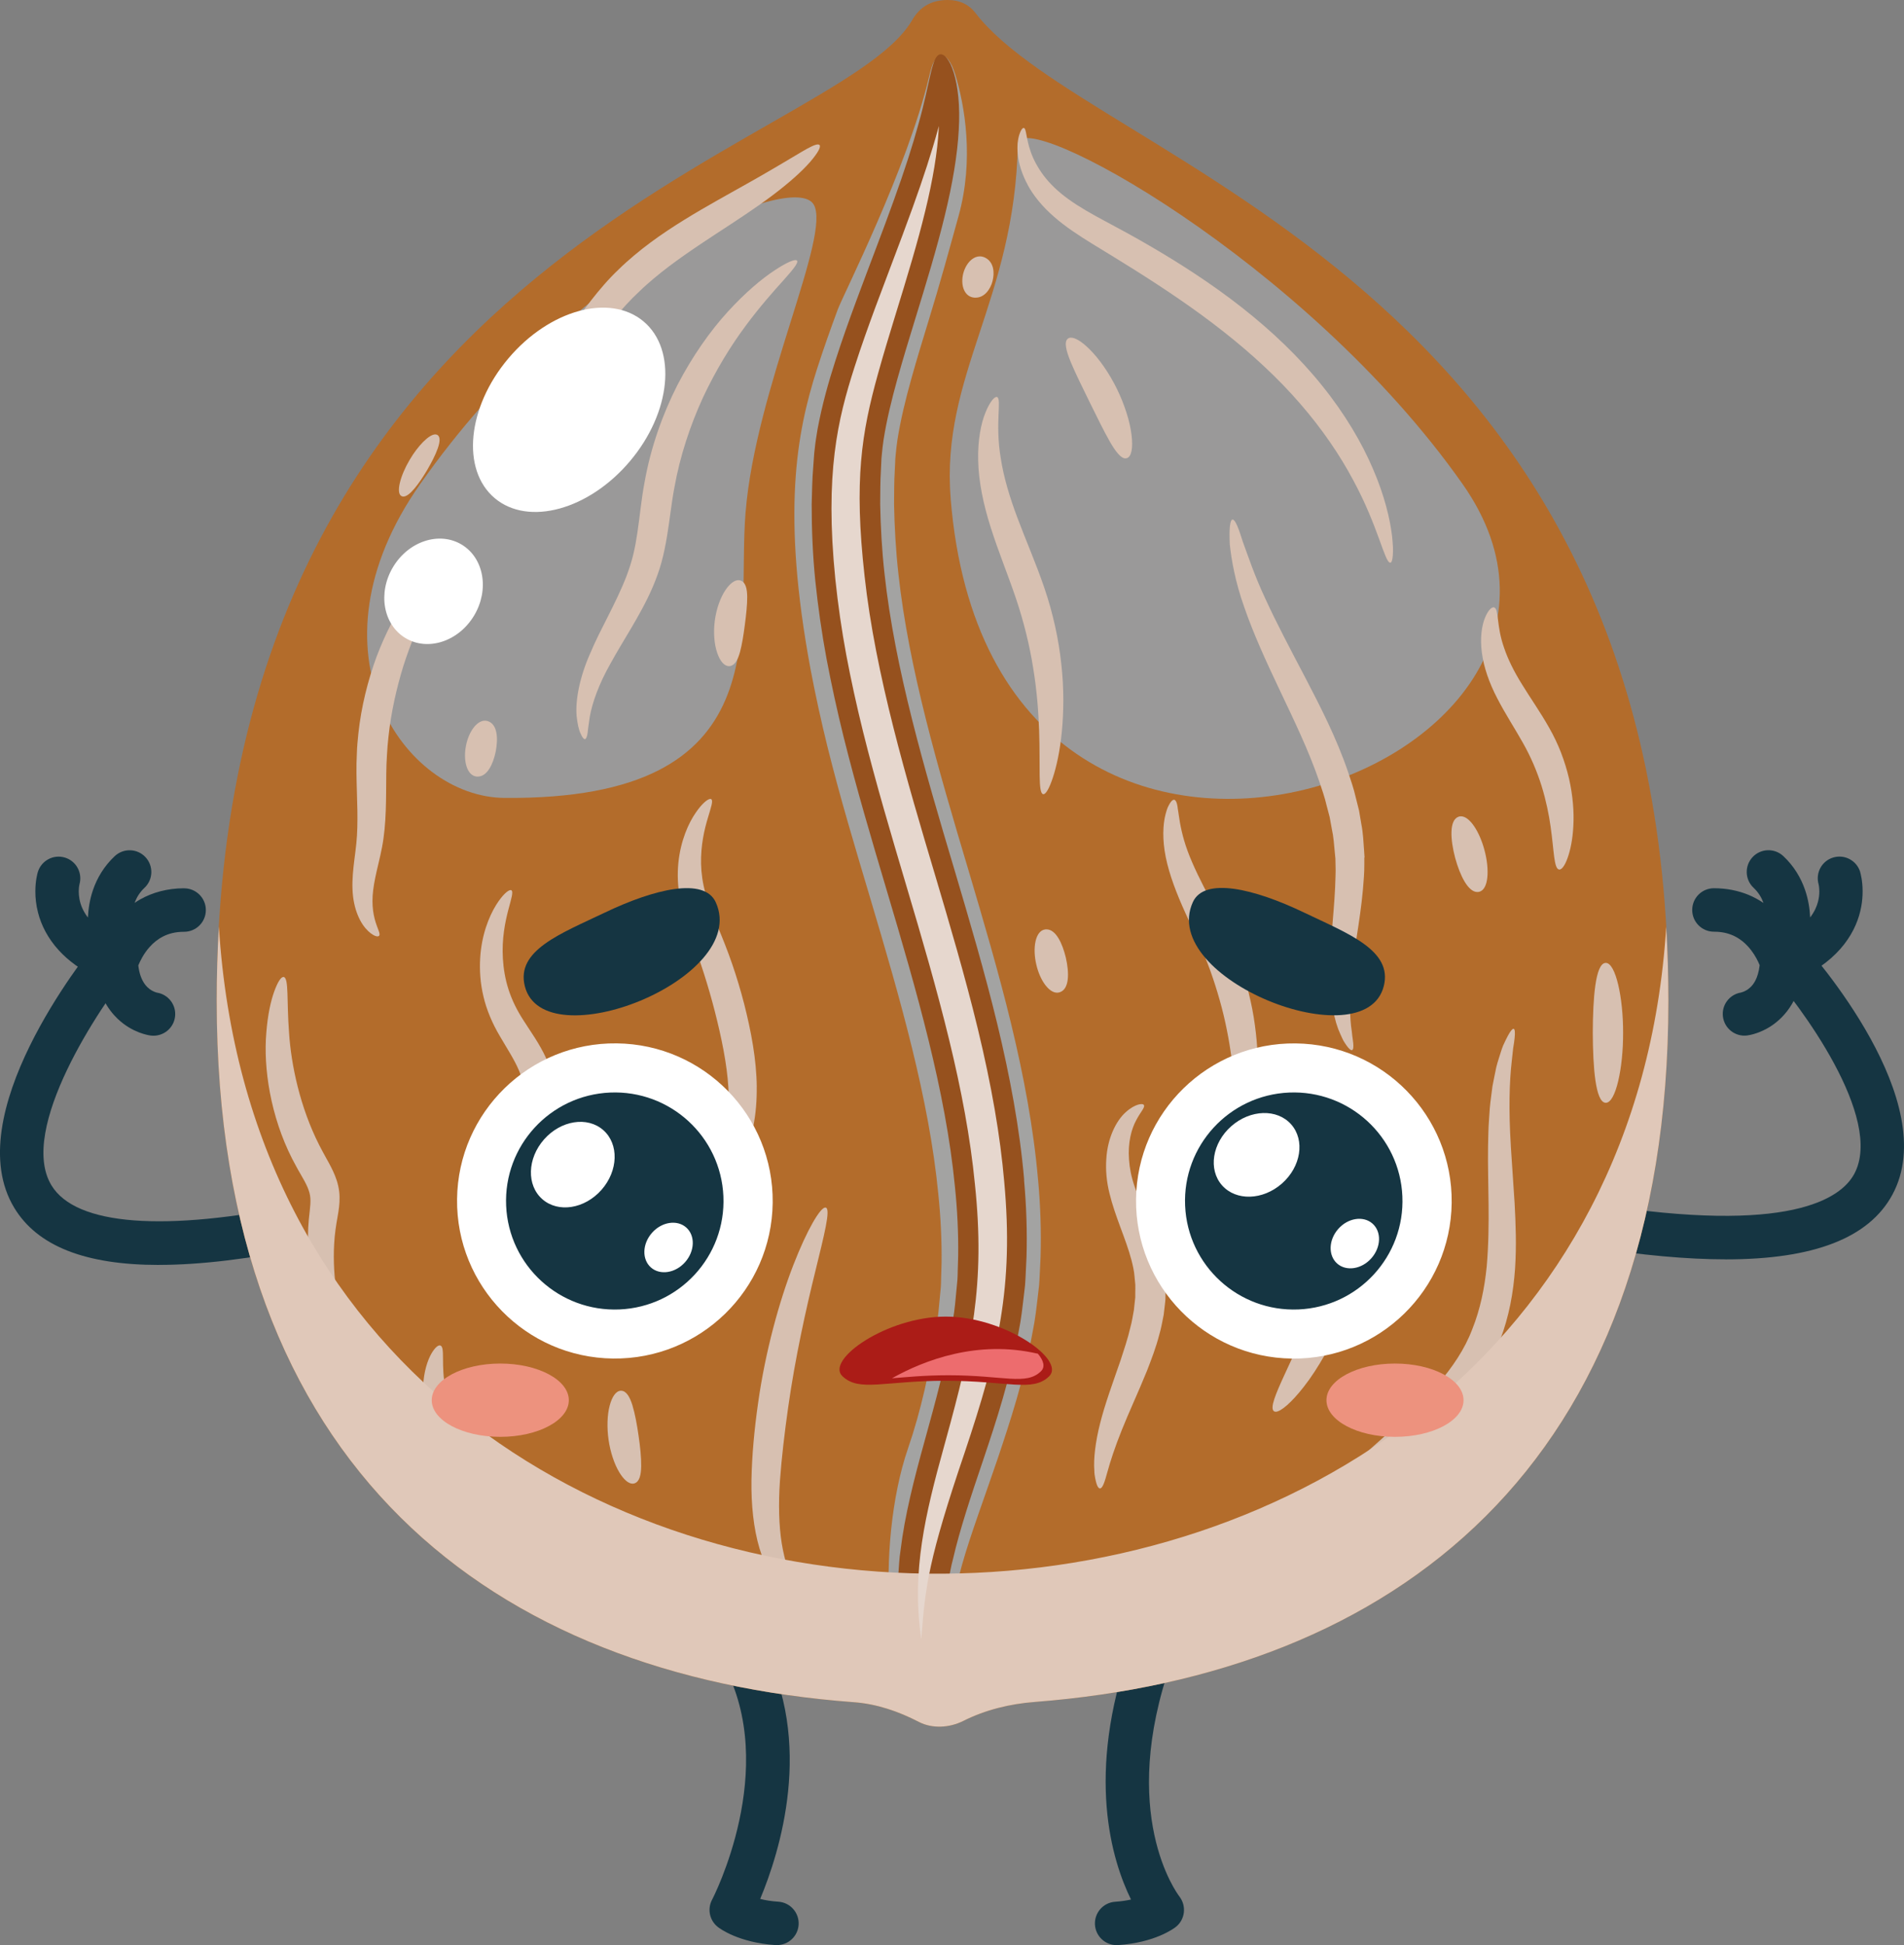 <?xml version="1.0" encoding="UTF-8"?><svg xmlns="http://www.w3.org/2000/svg" viewBox="0 0 438.89 448.4"><rect x="0" y="0" width="438.89" height="448.4" fill="#808080" stroke="none"/><defs><style>.b{fill:#fff;}.c{fill:#ed927e;}.d{fill:#a3a3a2;}.e{isolation:isolate;}.f{fill:#ab1c17;}.g{mix-blend-mode:soft-light;}.h{fill:#e6d7ce;}.i{fill:#ed6c6e;}.j{fill:#d7c0b1;}.k{fill:#b36c2b;}.l{fill:#153542;}.m{fill:#96511e;}.n{fill:#e0c8b9;}.o{fill:#9a9999;}.p{mix-blend-mode:multiply;}</style></defs><g class="e"><g id="a"><g><g><path class="l" d="M397.79,290.31c-8.94,0-19.37-.95-31.32-2.85-2.73-.43-4.59-3-4.16-5.73,.43-2.73,3.02-4.61,5.73-4.16,44.54,7.08,56.32-1.3,59.37-6.93,6.98-12.88-12.61-39.17-20.03-47.36-1.85-2.05-1.7-5.22,.35-7.07,2.05-1.85,5.22-1.7,7.07,.35,3.42,3.77,33.01,37.41,21.41,58.85-5.39,9.96-18.06,14.91-38.43,14.91Z"/><path class="l" d="M428.8,201.03c-.8-2.65-3.59-4.15-6.24-3.35-2.62,.79-4.1,3.53-3.36,6.15h0s.17,.69,.17,1.68c0,.67-.07,1.49-.31,2.38-.29,1.1-.81,2.3-1.8,3.6-.1-2.02-.43-4.18-1.19-6.38-.93-2.7-2.53-5.45-5-7.76-2.02-1.89-5.19-1.79-7.08,.23s-1.79,5.19,.23,7.08c1.11,1.05,1.8,2.19,2.28,3.49-1.07-.71-2.24-1.37-3.54-1.9-2.3-.93-4.96-1.49-7.88-1.49-2.77,0-5.01,2.24-5.01,5.01s2.24,5.01,5.01,5.01c2.24,0,3.83,.52,5.18,1.26,1,.56,1.87,1.28,2.6,2.07,1.11,1.19,1.92,2.56,2.41,3.6,.14,.3,.25,.56,.35,.79-.19,1.59-.57,2.72-.98,3.52-.37,.71-.76,1.2-1.16,1.57-.58,.56-1.19,.87-1.63,1.04-.21,.08-.38,.13-.46,.15h-.04v.02c-2.67,.41-4.54,2.87-4.2,5.56,.35,2.74,2.85,4.69,5.59,4.34h0c.28-.04,1.11-.16,2.27-.57,.87-.31,1.94-.77,3.07-1.49,1.7-1.08,3.55-2.76,4.98-5.19,1.01-1.71,1.78-3.77,2.23-6.13,2.14-1.05,4.01-2.21,5.62-3.47,3.37-2.63,5.57-5.68,6.83-8.6,1.27-2.92,1.61-5.65,1.61-7.75,0-2.5-.47-4.14-.57-4.49Zm-9.6,2.81h0Z"/></g><g><path class="l" d="M36.63,291.6c-17.02,0-28.02-4.37-33.34-13.16-12.88-21.27,15.94-57.61,19.27-61.69,1.75-2.14,4.9-2.46,7.04-.71,2.14,1.75,2.46,4.9,.72,7.04-7.27,8.92-26.27,37.28-18.46,50.17,5.62,9.28,26.02,10.82,57.41,4.36,2.7-.56,5.36,1.18,5.92,3.89,.56,2.71-1.18,5.36-3.89,5.91-13.51,2.78-25.05,4.18-34.66,4.18Z"/><path class="l" d="M42.44,204.77c-3.89,0-7.32,.99-10.06,2.53-.48,.26-.93,.55-1.36,.84,.49-1.29,1.18-2.43,2.28-3.47,2.02-1.89,2.12-5.06,.23-7.08s-5.06-2.12-7.08-.23c-2.46,2.3-4.07,5.05-5,7.76-.76,2.2-1.08,4.36-1.19,6.39-.59-.77-1.01-1.52-1.32-2.22-.62-1.43-.78-2.75-.79-3.77,0-.6,.06-1.08,.11-1.37,.02-.15,.05-.24,.06-.28v-.02h0c.74-2.62-.74-5.37-3.36-6.16-2.65-.8-5.44,.7-6.24,3.34-.1,.34-.57,1.99-.57,4.49,0,1.4,.15,3.08,.63,4.91,.71,2.75,2.19,5.84,4.82,8.69,2.12,2.31,4.96,4.43,8.61,6.22,.38,1.99,.97,3.77,1.77,5.3,.89,1.72,1.99,3.12,3.14,4.22,1.73,1.65,3.53,2.59,4.92,3.13,1.4,.54,2.41,.69,2.72,.73,2.74,.34,5.25-1.6,5.59-4.34,.34-2.7-1.54-5.15-4.2-5.56h0s-.3-.07-.68-.24c-.59-.26-1.35-.72-2.05-1.65-.35-.47-.7-1.08-1-1.93-.23-.65-.42-1.46-.54-2.45,.4-.97,1.24-2.72,2.58-4.21,.87-.98,1.91-1.85,3.17-2.48,1.27-.63,2.77-1.06,4.81-1.06,2.77,0,5.01-2.24,5.01-5.01s-2.24-5.01-5.01-5.01Z"/></g><path class="l" d="M257.39,448.4c-2.61,0-4.81-2.03-4.99-4.67-.18-2.76,1.9-5.15,4.67-5.33,1.41-.09,2.62-.29,3.64-.51-4.41-8.98-10.53-28.75-.13-58.17,.92-2.6,3.77-3.98,6.39-3.05,2.61,.92,3.97,3.78,3.05,6.39-12.37,35.01,1.27,53.39,1.86,54.15,1.67,2.18,1.3,5.32-.86,7.01-.47,.37-4.81,3.6-13.29,4.17-.11,0-.23,.01-.34,.01Z"/><path class="l" d="M179.1,448.4c-.11,0-.23,0-.34-.01-8.48-.57-12.83-3.8-13.29-4.17-1.91-1.5-2.47-4.15-1.33-6.29,.16-.29,15.65-30.19,2.65-54.16-1.32-2.43-.42-5.47,2.01-6.79,2.43-1.32,5.47-.42,6.79,2.01,12.28,22.65,4.05,48.23-.36,58.76,1.12,.29,2.51,.53,4.19,.64,2.76,.18,4.85,2.57,4.67,5.33-.18,2.65-2.38,4.67-4.99,4.67Z"/><g><path class="k" d="M384.58,230.7C384.58,64.07,251.42,37.6,224.87,3.01c-1.5-1.95-3.61-3.01-6.42-3.01-3.73,0-6.38,1.52-8.23,4.7C192.8,34.56,49.95,57.79,49.95,230.7c0,108.25,64.12,155.53,146.89,161.7,5.28,.39,10.29,2.12,14.96,4.54,3.08,1.6,7.05,1.38,10.24-.22,5.11-2.57,10.76-3.94,16.5-4.39,82.36-6.41,146.04-53.8,146.04-161.63Z"/><g class="g"><path class="o" d="M171.86,118.07c-2.17,26.9,8.36,66.42-55.61,65.87-23.03-.2-46.66-33.55-19.4-72.34,36.3-51.65,85.98-72.34,90.7-64.48,4.2,6.99-13.39,42.48-15.68,70.95Z"/></g><g class="g"><path class="o" d="M219.13,114.9c9.59,118.86,164.12,62.29,118.02-3.3-36.3-51.65-102.35-87.5-102.53-78.34-.7,35.89-17.78,53.17-15.48,81.64Z"/></g><g class="g"><path class="d" d="M239.28,271.96c-1.03-11.93-3.32-23.98-6.2-35.92-2.89-11.94-6.39-23.79-9.86-35.5-6.98-23.39-13.76-46.48-16.13-68.28-.61-5.44-.9-10.78-1-16,.03-2.6,0-5.18,.16-7.71,.03-.63,.06-1.26,.09-1.89l.04-.94,.08-.85c.08-1.12,.25-2.29,.4-3.43,.73-4.66,1.89-9.38,3.17-13.98,1.28-4.6,2.65-9.1,3.99-13.45,2.68-8.7,4.92-16.91,6.95-24.26,3.61-13.05,1.39-25.53-.8-32.65-.24-.75-.49-1.4-.74-1.96-.27-.55-.56-1-.83-1.36-.48-.63-.95-.93-1.4-.93-.06,0-.11,0-.17,.01-.25,.04-.48,.19-.69,.41-.49,.09-.9,.54-1.24,1.3-.17,.38-.32,.84-.47,1.37-.17,.54-.33,1.15-.48,1.82-5.05,21.24-19.76,50.13-21.04,53.59-1.6,4.33-3.23,8.88-4.79,13.74-4.74,14.79-8.16,33.21-1.48,69.19,1.13,5.97,2.44,11.95,3.91,17.91,2.96,11.91,6.32,23.01,9.8,34.71,6.96,23.36,13.62,46.46,15.73,68.27,.57,5.43,.82,10.81,.76,15.95-.04,1.27-.07,2.54-.11,3.8-.02,.63-.01,1.26-.07,1.89l-.18,1.87c-.24,2.49-.42,4.96-.87,7.39-1.45,9.74-3.52,19.15-6.5,27.81-7.71,22.35-5.15,59.78,4.98,59.78,.09,0,.17-.01,.26-.03,.13-.04,.26-.1,.37-.19,.31,.45,.52,.76,.52,.76,0,0,.07-.71,.23-1.97,.28-.82,.46-1.98,.55-3.44,.02-.29,.03-.61,.03-.92,.92-6.52,2.69-17.11,5.51-27.17,1.89-6.76,5.25-15.7,8.19-24.38,2.91-8.67,6.14-18.46,8.11-29.45,.57-2.72,.87-5.56,1.21-8.42,.08-.72,.17-1.43,.25-2.15,.07-.72,.08-1.45,.13-2.18,.07-1.46,.14-2.93,.21-4.41,.17-5.87-.03-11.76-.57-17.73Z"/></g><path class="m" d="M236.08,271.96c-1.03-11.93-3.32-23.98-6.2-35.92-2.89-11.94-6.39-23.79-9.86-35.5-6.98-23.39-13.76-46.48-16.13-68.28-.61-5.44-.9-10.78-1-16,.03-2.6,0-5.18,.16-7.71,.03-.63,.06-1.26,.09-1.89l.04-.94,.08-.85c.08-1.12,.25-2.29,.4-3.43,.73-4.66,1.89-9.38,3.17-13.98,1.28-4.6,2.65-9.1,3.99-13.45,2.68-8.7,5.16-16.85,6.95-24.26,1.81-7.41,2.93-14.11,3.23-19.76,.35-5.64-.22-10.22-1.15-13.22-.24-.75-.49-1.4-.74-1.96-.27-.55-.56-1-.83-1.36-.48-.63-.95-.93-1.4-.93-.06,0-.11,0-.17,.01-.49,.08-.91,.54-1.25,1.3-.17,.38-.32,.84-.47,1.37-.17,.54-.33,1.15-.48,1.82-.65,2.72-1.38,6.58-2.77,11.5-1.34,4.91-3.25,10.86-5.73,17.71-2.45,6.85-5.47,14.58-8.67,23.23-1.6,4.33-3.23,8.88-4.79,13.74-1.56,4.85-3.03,10.02-4.09,15.7-.23,1.45-.49,2.89-.64,4.42l-.13,1.14-.08,1.06c-.05,.71-.1,1.41-.15,2.12-.25,2.84-.27,5.72-.36,8.63,0,5.8,.24,11.72,.84,17.66,.62,5.94,1.47,11.93,2.58,17.91,1.13,5.97,2.44,11.95,3.91,17.91,2.96,11.9,6.47,23.73,9.95,35.43,6.96,23.36,13.62,46.46,15.73,68.27,.57,5.43,.82,10.81,.76,15.95-.04,1.27-.07,2.54-.11,3.8-.02,.63-.01,1.26-.07,1.89l-.18,1.87c-.24,2.49-.42,4.96-.87,7.39-1.45,9.74-4.07,18.97-6.5,27.81-2.45,8.82-4.61,17.33-5.55,25.18-.32,1.93-.37,3.88-.52,5.72-.06,.92-.12,1.83-.17,2.72,.01,.9,.02,1.78,.03,2.64,.05,1.73,.04,3.37,.17,4.94,.18,1.57,.37,3.07,.57,4.48,.1,.7,.2,1.39,.29,2.05,.12,.66,.3,1.29,.45,1.91,.31,1.23,.62,2.37,.92,3.43,.54,2.12,1.37,3.83,2.05,5.2,1.28,2.49,2.38,3.76,3.3,3.76,.09,0,.17-.01,.26-.03,.98-.27,1.51-1.98,1.67-4.85,.09-1.43,0-3.14,.15-5.16,.04-1,.07-2.07,.08-3.2,.01-.57-.01-1.14,.02-1.74,.05-.6,.1-1.21,.16-1.84,.1-1.26,.19-2.58,.27-3.96,.13-1.38,.38-2.82,.56-4.31,.1-.74,.19-1.5,.29-2.28,.15-.77,.31-1.56,.47-2.36,.34-1.6,.56-3.25,1.04-4.96,1.57-6.84,4.12-14.49,7.06-23.16,2.91-8.67,6.14-18.46,8.11-29.45,.57-2.72,.87-5.56,1.21-8.42,.08-.72,.17-1.43,.25-2.15,.07-.72,.08-1.45,.13-2.18,.07-1.46,.14-2.93,.21-4.41,.17-5.87-.03-11.76-.57-17.73Z"/><g class="p"><path class="j" d="M236.91,42.68c1.37,2.52,3.49,5.07,6.08,7.31,2.59,2.27,5.65,4.28,8.82,6.23,3.16,1.93,6.43,3.92,9.8,6.04,6.72,4.24,13.74,8.93,20.32,14.11,6.58,5.17,12.72,10.83,17.79,16.71,5.1,5.87,9.16,11.91,12.09,17.39,5.9,10.83,7.36,19.24,8.65,19.24,.01,0,.03,0,.04,0,.29-.04,.47-.61,.55-1.65,.04-.52,.07-1.17,.04-1.92-.04-.75-.11-1.6-.21-2.57-.45-3.83-1.71-9.26-4.35-15.37-2.59-6.12-6.57-12.86-11.78-19.31-5.19-6.48-11.61-12.61-18.5-18.01-6.89-5.42-14.23-10.14-21.25-14.22-3.5-2.04-6.96-3.92-10.19-5.64-3.22-1.72-6.11-3.35-8.53-5.11-2.44-1.76-4.35-3.61-5.76-5.51-1.41-1.9-2.36-3.77-2.92-5.38-1.15-3.24-.97-5.4-1.61-5.52-.01,0-.03,0-.04,0-.27,0-.65,.48-.97,1.47-.34,1.03-.59,2.66-.36,4.71,.21,2.05,.94,4.49,2.31,7.01Z"/><path class="j" d="M314.54,197.67l-.1-1.53c-.15-2.04-.23-4.13-.64-6.16-.17-1.03-.34-2.06-.52-3.09-.25-1.01-.5-2.02-.76-3.03-.46-2.05-1.15-4.01-1.8-5.98-2.69-7.87-6.43-15.11-9.89-21.76-3.49-6.64-6.7-12.73-9.14-18.07-2.51-5.32-4.01-9.92-5.21-13.16-.99-3.22-1.76-5.12-2.35-5.12h-.03c-.57,.06-.8,2.11-.62,5.73,.37,3.56,1.27,8.7,3.34,14.48,1.99,5.81,4.92,12.29,8.14,19.05,3.2,6.77,6.67,13.85,9.15,21.12,.6,1.82,1.25,3.63,1.67,5.47,.24,.91,.48,1.83,.72,2.74,.17,.92,.33,1.83,.5,2.75,.41,1.82,.51,3.64,.69,5.44l.13,1.35,.03,1.35c.04,.89,.03,1.79,0,2.69-.15,7.16-1.17,14.15-1.28,20.32-.18,6.17,.6,11.49,1.89,14.94,.35,.86,.68,1.61,.99,2.26,.29,.65,.68,1.15,.95,1.56,.51,.71,.91,1.07,1.17,1.07,.04,0,.07,0,.11-.02,.27-.12,.34-.69,.25-1.63-.03-.48-.16-1.02-.22-1.69-.06-.66-.16-1.41-.28-2.24-.36-3.34-.37-8.09,.36-13.87,.66-5.79,2.12-12.63,2.6-20.44,.07-.97,.1-1.97,.1-2.98v-1.52Z"/><path class="j" d="M348.26,264.14c-.51-8.1-.34-14.75,.2-19.4,.15-1.16,.22-2.22,.34-3.12,.16-.9,.27-1.67,.33-2.31,.13-1.28,.08-2.03-.2-2.13-.02,0-.04-.01-.07-.01-.28,0-.72,.56-1.3,1.64-.31,.59-.67,1.32-1.07,2.2-.36,.89-.67,1.94-1.04,3.12-.17,.59-.39,1.22-.54,1.88-.14,.67-.28,1.36-.43,2.09-.14,.73-.3,1.49-.45,2.28-.1,.79-.21,1.62-.32,2.46-.1,.85-.23,1.73-.3,2.64-.06,.9-.12,1.83-.19,2.79-.15,1.92-.15,3.9-.21,5.99-.13,8.31,.55,17.9-.31,27.72-.49,4.89-1.47,9.81-3.32,14.41-1.74,4.64-4.62,8.85-8.01,12.79-3.4,3.94-7.33,7.56-11.31,11.12-4.02,3.58-7.97,7.1-11.8,10.5-7.65,6.8-14.84,13.05-21.13,18.24-12.53,10.44-21.53,16.6-20.91,17.65,.05,.08,.16,.12,.34,.12,1.94,0,11.43-4.75,23.77-13.62,6.75-4.81,14.32-10.81,22.21-17.43,3.95-3.32,7.97-6.76,12.07-10.3,4.1-3.57,8.28-7.35,12.05-11.71,3.74-4.34,7.13-9.33,9.12-14.84,2.1-5.44,3.07-11.06,3.45-16.4,.36-5.35,.15-10.42-.1-15.16-.31-4.69-.61-9.12-.88-13.22Z"/><path class="j" d="M268.24,303.1l.28-2.38c.04-.4,.1-.79,.12-1.2l.02-1.22c0-.81,.04-1.63,0-2.44l-.25-2.44c-.15-1.63-.54-3.23-.97-4.73-.87-3.02-2.04-5.73-3.11-8.24-1.08-2.51-2.09-4.83-2.82-7.02-.74-2.15-1.13-4.18-1.26-6.13-.3-3.9,.57-7.03,1.62-8.99,1.03-2,2.13-3.02,1.81-3.57-.08-.14-.26-.22-.54-.22-.21,0-.48,.04-.81,.13-.74,.22-1.77,.76-2.85,1.75-2.2,1.96-4.21,5.97-4.47,10.86-.17,2.42,.06,5.14,.73,7.81,.63,2.63,1.56,5.24,2.51,7.81,.95,2.57,1.91,5.11,2.57,7.63,.32,1.27,.61,2.5,.7,3.77l.18,1.9c.03,.64-.02,1.29-.01,1.93v.97c-.03,.33-.08,.65-.11,.98l-.21,1.96c-.27,1.31-.42,2.62-.8,3.93-.59,2.61-1.48,5.21-2.3,7.73-1.75,5.06-3.55,9.94-4.66,14.34-1.12,4.39-1.56,8.24-1.36,10.94,0,.67,.1,1.27,.2,1.79,.1,.52,.21,.96,.32,1.31,.23,.7,.49,1.06,.78,1.06h0c.61-.01,1.08-1.46,1.73-3.84,.65-2.39,1.73-5.71,3.31-9.64,1.57-3.95,3.71-8.5,5.81-13.67,1.01-2.62,2.07-5.34,2.83-8.32,.45-1.45,.68-3.02,1.01-4.55Z"/><path class="j" d="M239.53,168.43c.29,8.56-.28,14.4,.93,14.65,.02,0,.04,0,.07,0,.55,0,1.34-1.33,2.14-3.75,.84-2.51,1.67-6.21,2.1-10.73,.43-4.52,.51-9.86-.13-15.53-.6-5.67-1.91-11.68-3.87-17.44-1.95-5.74-4.32-11.11-6.19-16.12-1.9-5.01-3.25-9.67-3.88-13.78-1.4-8.21,.27-13.75-.87-14.21-.04-.02-.08-.02-.12-.02-.55,0-1.57,1.19-2.53,3.55-1.05,2.53-1.83,6.46-1.7,11.15,.09,4.68,1.18,10.07,2.91,15.45,1.7,5.4,3.95,10.84,5.77,16.22,1.81,5.36,3.16,10.84,3.99,16.08,.87,5.23,1.23,10.2,1.38,14.48Z"/><path class="j" d="M171.83,75.17c3.36-4.53,6.52-8.08,8.77-10.56,2.23-2.51,3.49-4.04,3.12-4.53-.06-.08-.18-.12-.35-.12-.73,0-2.42,.78-4.78,2.34-2.92,1.9-6.77,5.11-10.82,9.55-4.05,4.43-8.14,10.21-11.62,16.91-3.42,6.73-6.16,14.41-7.57,22.39-.76,4-1.09,7.89-1.64,11.53-.27,1.82-.58,3.58-.99,5.26-.4,1.67-.94,3.26-1.53,4.85-2.45,6.35-6.03,12.22-8.35,17.77-2.45,5.49-3.46,10.81-3.16,14.45,.2,1.83,.49,3.22,.93,4.11,.36,.84,.69,1.27,.96,1.27,.02,0,.04,0,.05,0,.28-.06,.48-.6,.61-1.49,.07-.89,.28-2.17,.5-3.74,.57-3.14,2.03-7.4,4.82-12.3,1.35-2.47,2.97-5.11,4.68-8,1.7-2.9,3.5-6.04,5.03-9.61,.75-1.78,1.46-3.68,1.99-5.63,.53-1.95,.92-3.91,1.25-5.86,.66-3.9,1.03-7.74,1.72-11.36,1.3-7.31,3.68-14.41,6.59-20.76,2.97-6.33,6.42-11.94,9.79-16.46Z"/><path class="j" d="M174.44,250.53c-.07-6.31-1.3-12.79-2.89-19.05-.81-3.14-1.74-6.25-2.78-9.26-1.03-3.01-2.22-5.97-3.35-8.67-1.12-2.7-2.13-5.22-2.79-7.61-.68-2.38-.97-4.64-1.03-6.8-.09-4.32,.78-7.96,1.54-10.49,.75-2.54,1.31-4.06,.81-4.42-.05-.04-.12-.06-.21-.06-.59,0-1.89,1.01-3.35,3.15-1.67,2.41-3.49,6.4-4.02,11.58-.26,2.57-.17,5.48,.41,8.39,.56,2.91,1.51,5.79,2.53,8.62,1.02,2.82,2.02,5.58,2.94,8.48,.92,2.89,1.78,5.85,2.54,8.83,1.52,5.99,2.78,11.99,3.11,17.54,.17,2.78,.12,5.44-.17,7.94-.29,2.51-.77,4.97-1.2,7.31-.43,2.34-.79,4.56-.96,6.57-.17,2.01-.14,3.82,.02,5.28,.37,2.86,1.22,4.38,1.76,4.38,.02,0,.04,0,.05,0,.6-.11,.76-1.71,1.24-4.29,.49-2.6,1.51-6.17,2.97-10.68,.71-2.26,1.48-4.79,2.04-7.65,.57-2.86,.82-5.95,.78-9.09Z"/><path class="j" d="M190.36,278.39s-.08-.02-.13-.02c-1.16,0-4.18,5.09-7.32,13.16-3.27,8.38-6.5,20.04-8.17,31.96-.85,5.98-1.41,11.9-1.52,17.65-.09,5.73,.49,11.23,1.85,15.79,1.37,4.56,3.48,8.09,5.42,10.09,.5,.49,.95,.92,1.36,1.27,.41,.35,.82,.58,1.15,.77,.43,.24,.77,.36,1.01,.36,.13,0,.23-.04,.31-.11,.21-.2,.16-.67-.09-1.34-.12-.34-.32-.71-.51-1.16-.19-.46-.42-.96-.69-1.51-1.03-2.23-2.18-5.48-2.84-9.56-.65-4.09-.77-9.01-.41-14.34,.38-5.33,1.08-11.18,1.89-16.91,1.62-11.51,4.16-22.87,6.26-31.39,2.08-8.52,3.56-14.26,2.45-14.71Z"/><path class="j" d="M133.6,360.68c-1.44-1.08-3.41-2.6-5.6-4.65-2.2-2.05-4.6-4.66-7.19-7.61-2.6-2.98-5.49-6.11-8.08-9.23-2.61-3.14-4.95-6.36-6.65-9.58-1.71-3.18-2.79-6.41-3.35-9.24-1.17-5.68-.07-9.7-1.19-10.19-.06-.02-.12-.04-.18-.04-.54,0-1.38,.81-2.21,2.45-.9,1.83-1.69,4.74-1.63,8.28,.04,3.52,.89,7.6,2.67,11.6,1.75,3.99,4.34,7.78,7.17,11.18,2.84,3.42,5.85,6.45,8.71,9.29,2.89,2.84,5.87,5.42,8.74,7.25,2.87,1.84,5.59,2.93,7.58,3.3,.66,.12,1.24,.18,1.72,.18,.96,0,1.53-.22,1.63-.58,.17-.58-.71-1.32-2.14-2.4Z"/><path class="j" d="M110.68,220.96c-.15,2.7,.02,5.68,.76,8.75,.7,3.05,2.08,6.28,3.74,9.07,1.62,2.81,3.36,5.41,4.45,8,.56,1.3,.93,2.55,1.12,3.86,.18,1.32,.2,2.69,.08,4.1-.54,5.73-3.37,11.86-4.7,18.44-1.33,6.66-.77,13.04,.64,18.15,1.41,5.13,3.63,9,5.48,11.41,1.66,2.11,2.99,3.14,3.59,3.14,.08,0,.15-.02,.21-.06,1.05-.74-2.72-6.31-4.16-15.6-.7-4.61-.74-10.09,.64-15.62,.69-2.78,1.75-5.71,2.8-8.87,1.04-3.15,2.09-6.57,2.46-10.35,.17-1.89,.14-3.86-.16-5.81-.3-1.96-.93-3.88-1.71-5.57-1.56-3.41-3.55-6.1-5.14-8.61-1.63-2.5-2.75-4.8-3.55-7.26-.79-2.43-1.17-4.87-1.31-7.15-.28-4.57,.53-8.43,1.22-11.11,.71-2.69,1.25-4.3,.74-4.64-.05-.03-.11-.05-.18-.05-.59,0-1.9,1.12-3.36,3.47-1.61,2.61-3.35,6.86-3.66,12.3Z"/><path class="j" d="M104.78,126.61c-.06-.06-.16-.09-.27-.09-1.32,0-5.86,3.78-10.58,10.85-2.55,3.83-5.09,8.62-7.14,14.05-1.99,5.44-3.52,11.48-4.18,17.65-.16,1.54-.31,3.09-.35,4.63-.09,1.54-.1,3.08-.09,4.57,.03,2.99,.17,5.85,.21,8.55,.04,2.7,0,5.23-.24,7.59-.24,2.39-.64,4.81-.81,7.16-.18,2.34-.12,4.65,.31,6.65,.41,1.99,1.14,3.67,1.96,4.9,.83,1.23,1.73,2.01,2.42,2.4,.42,.24,.76,.34,1,.34,.16,0,.28-.05,.36-.13,.41-.47-.45-1.7-1.02-3.92-.29-1.11-.5-2.49-.5-4.09-.01-1.59,.23-3.39,.65-5.45,.42-2.06,1.05-4.35,1.56-7.01,.51-2.68,.75-5.53,.85-8.39,.11-2.87,.08-5.75,.12-8.6,.02-1.43,.06-2.83,.16-4.24,.06-1.41,.2-2.82,.35-4.22,.6-5.63,1.86-11.19,3.43-16.28,1.62-5.08,3.58-9.69,5.48-13.56,3.8-7.74,7.25-12.56,6.31-13.38Z"/><path class="j" d="M77.03,286.7c.05-1.03,.16-2.09,.3-3.17,.14-1.09,.32-2.11,.54-3.35,.21-1.24,.44-2.65,.4-4.28-.02-1.66-.45-3.41-1.03-4.83-.58-1.45-1.27-2.71-1.91-3.85-.65-1.13-1.17-2.17-1.75-3.26-4.42-8.71-6.47-18.47-6.95-25.89-.57-7.44-.01-12.57-1.23-12.85-.03,0-.05,0-.08,0-.55,0-1.31,1.15-2.08,3.27-.82,2.22-1.54,5.53-1.85,9.58-.7,8.07,.95,19.22,5.95,29.04,.64,1.2,1.29,2.46,1.95,3.56,.64,1.1,1.2,2.09,1.59,3,.39,.93,.6,1.67,.66,2.51,.07,.87-.02,1.92-.15,3.08-.14,1.16-.28,2.5-.34,3.74-.06,1.25-.08,2.48-.02,3.67,.09,2.38,.39,4.61,.81,6.63,.84,4.04,2.2,7.21,3.42,9.26,1.1,1.84,2.07,2.8,2.62,2.8,.06,0,.12-.01,.17-.04,1.13-.52-.6-5.4-1.02-12.73-.1-1.83-.12-3.8,0-5.87Z"/><path class="j" d="M118.04,100.19c1.3,0,5.43-4.35,10.94-11.02,2.95-3.55,6.3-7.88,9.81-12.35,1.76-2.23,3.6-4.46,5.56-6.59,.98-1.07,1.99-2.09,3.06-3.08,1.03-1.02,2.15-1.97,3.27-2.93,4.5-3.79,9.53-7.12,14.31-10.27,4.81-3.13,9.38-6.12,13.14-8.96,3.77-2.84,6.73-5.5,8.56-7.6,1.83-2.11,2.61-3.55,2.22-3.96-.08-.09-.21-.13-.38-.13-.66,0-1.96,.65-3.8,1.74-2.31,1.36-5.54,3.32-9.5,5.59-3.95,2.27-8.66,4.83-13.7,7.76-5.03,2.96-10.41,6.33-15.36,10.5-1.23,1.05-2.45,2.11-3.6,3.26-1.18,1.11-2.29,2.29-3.34,3.49-2.1,2.39-3.97,4.86-5.68,7.25-3.39,4.81-6.31,9.29-8.81,13.21-4.96,7.84-7.88,13.35-6.93,14.03,.06,.05,.14,.07,.24,.07Z"/><path class="j" d="M359.86,173.57c-.76-1.97-1.71-3.95-2.75-5.78-2.07-3.68-4.39-6.94-6.25-9.99-1.9-3.04-3.28-5.86-4.15-8.45-1.82-5.12-1.15-8.89-2.28-9.32-.05-.02-.1-.03-.16-.03-.53,0-1.33,.81-1.99,2.48-.74,1.82-1.14,4.7-.69,8.01,.41,3.29,1.72,7.02,3.55,10.51,1.8,3.51,4.02,6.89,5.87,10.19,1.86,3.27,3.29,6.65,4.34,10,1.03,3.34,1.69,6.57,2.08,9.39,.81,5.64,.74,9.64,1.95,9.87,.03,0,.06,0,.09,0,.54,0,1.22-.89,1.83-2.55,.65-1.75,1.22-4.35,1.37-7.53,.18-3.18-.1-6.94-.99-10.87-.46-1.96-1.07-3.96-1.83-5.94Z"/><path class="j" d="M282.46,214.09c-1.12-2.31-2.28-4.49-3.37-6.58-2.2-4.16-4.09-7.95-5.32-11.29-1.23-3.34-1.76-6.2-2.05-8.29-.06-.52-.15-1-.22-1.42-.04-.42-.1-.78-.17-1.09-.15-.61-.36-.98-.64-1.05-.03,0-.06-.01-.09-.01-.26,0-.55,.25-.88,.75-.18,.28-.37,.64-.57,1.07-.18,.43-.32,.95-.48,1.53-.62,2.33-.77,5.89,.05,9.9,.81,4.01,2.49,8.38,4.48,12.76,.98,2.15,2,4.36,3.03,6.62,1,2.21,1.9,4.44,2.74,6.73,1.63,4.57,2.96,9.26,3.84,13.75,.9,4.48,1.43,8.74,1.76,12.42,.65,7.36,.57,12.43,1.77,12.62,.02,0,.04,0,.06,0,1.1,0,2.9-4.93,3.41-12.68,.26-3.93,.14-8.55-.54-13.46-.65-4.91-1.95-10.06-3.73-15.05-.91-2.48-1.95-4.94-3.08-7.25Z"/><path class="j" d="M259.44,105.66c.09,0,.18-.01,.27-.03,1.12-.29,1.5-2.42,1.11-5.45-.37-3.03-1.59-6.92-3.37-10.55-1.78-3.63-4.12-6.97-6.29-9.11-1.7-1.7-3.25-2.68-4.28-2.68-.28,0-.52,.07-.72,.22-.93,.72-.43,2.75,.65,5.39,1.1,2.64,2.74,5.95,4.37,9.27,1.63,3.31,3.25,6.64,4.67,9.12,1.32,2.28,2.52,3.84,3.6,3.84Z"/><path class="j" d="M313.05,275.57s-.05,0-.07,0c-1.16,0-2.32,3.19-3.82,7.82-.74,2.37-1.65,5.1-2.6,8.01-.99,2.9-2.1,5.97-3.27,9.02-1.2,3.03-2.47,6.04-3.7,8.85-1.27,2.79-2.45,5.41-3.51,7.66-2.07,4.51-3.39,7.68-2.43,8.39,.11,.08,.25,.12,.41,.12,1.18,0,3.67-2.14,6.5-5.78,1.62-2.05,3.27-4.61,4.89-7.45,1.59-2.85,3.07-6.01,4.36-9.25,1.25-3.25,2.29-6.59,3.06-9.76,.73-3.18,1.25-6.19,1.44-8.79,.43-5.21-.12-8.72-1.25-8.84Z"/><path class="j" d="M370.14,221.98s-.05,0-.08,0c-2.32,.19-2.88,8.19-2.91,16.12,.04,7.93,.61,15.93,2.93,16.12,.03,0,.05,0,.08,0,2.28,0,4.01-8.01,3.98-16.13,.03-8.12-1.72-16.12-3.99-16.12Z"/><path class="j" d="M170.81,133.86c-.19-.08-.38-.12-.59-.12-.94,0-2.02,.83-2.98,2.27-1.18,1.73-2.12,4.36-2.47,7.07-.36,2.72-.13,5.49,.57,7.47,.64,1.87,1.62,3.01,2.69,3.01,.07,0,.14,0,.21-.01,1.16-.16,1.85-1.48,2.34-3.25,.48-1.78,.83-4.04,1.12-6.31,.3-2.27,.55-4.54,.54-6.39-.02-1.84-.34-3.29-1.43-3.74Z"/><path class="j" d="M109.94,179.02c.06,0,.11,0,.17,0,2.22,0,3.56-2.88,4.16-5.78,.57-2.98,.42-6.24-1.79-6.99-.24-.08-.47-.12-.7-.12-1.95,0-3.77,2.68-4.36,5.75-.7,3.42,.19,6.99,2.52,7.14Z"/><path class="j" d="M241.21,214.24c-.08,0-.17,0-.25,.01-2.32,.26-2.99,4.29-2.08,8.11,.78,3.44,2.8,6.48,4.79,6.48,.22,0,.45-.04,.67-.12,2.19-.79,2.13-4.51,1.35-7.94-.79-3.3-2.29-6.54-4.47-6.54Z"/><path class="j" d="M145.78,323.95c-.6-1.93-1.39-3.29-2.56-3.35-.03,0-.05,0-.08,0-1.12,0-2.05,1.33-2.6,3.42-.57,2.13-.67,5.04-.26,7.89,.41,2.85,1.33,5.61,2.48,7.5,.98,1.63,2.08,2.61,3.06,2.61,.16,0,.32-.03,.47-.08,1.11-.39,1.48-1.92,1.51-3.94,.03-2.02-.24-4.56-.61-7.08-.36-2.52-.82-5.03-1.41-6.96Z"/><path class="j" d="M245.71,365.69c-4.06,0-10.71,8.29-7.67,10.98,.44,.39,.98,.57,1.56,.57,4.06,0,10.71-8.29,7.67-10.98-.44-.39-.98-.57-1.57-.57Z"/><path class="j" d="M228.79,64.78c.26-.99,.32-2.05,.1-3.01-.23-.96-.76-1.85-1.8-2.37-.41-.2-.82-.3-1.22-.3-.63,0-1.25,.23-1.81,.66-.92,.69-1.66,1.91-2.01,3.23-.35,1.33-.31,2.75,.15,3.81,.46,1.07,1.3,1.75,2.46,1.82,.07,0,.13,0,.2,0,1.07,0,1.9-.5,2.54-1.18,.67-.73,1.14-1.67,1.4-2.67Z"/><path class="j" d="M92.59,114.38c.12,.06,.25,.09,.39,.09,1.44,0,3.62-2.99,5.48-6.11,2.01-3.44,3.69-7.14,2.43-8.05-.16-.11-.34-.17-.55-.17-1.46,0-4.04,2.67-5.9,5.85-2.15,3.61-3.27,7.73-1.86,8.39Z"/><path class="j" d="M340.53,205.63c.12,0,.23-.01,.35-.03,2.29-.45,2.51-5.19,1.3-9.64-1.08-4.09-3.34-7.78-5.41-7.78-.19,0-.37,.03-.55,.09-2.2,.76-1.91,5.28-.79,9.5,1.09,4,2.96,7.86,5.1,7.86Z"/></g><g class="p"><path class="n" d="M50.45,213.59c-.32,5.54-.5,11.23-.5,17.11,0,108.25,64.12,155.53,146.89,161.7,5.28,.39,10.29,2.12,14.96,4.54,3.08,1.6,7.05,1.38,10.24-.22,5.11-2.57,10.76-3.94,16.5-4.38,82.36-6.41,146.04-53.81,146.04-161.63,0-5.87-.18-11.55-.5-17.07-12.37,196.78-321.03,200.93-333.63-.04Z"/></g><g class="p"><path class="h" d="M212.26,377.2l.09,.65,.08-.9c.9-11.31,1.59-17.53,9.94-42.12,7.74-23.08,11.33-38.29,9.11-62.44-.91-10.53-2.9-22.05-6.09-35.25-2.92-12.08-6.58-24.4-9.8-35.27-6.48-21.72-13.82-46.35-16.3-69.1-2.47-22.07-.69-32.97,3.08-46.54,1.3-4.71,2.75-9.41,4.02-13.57,2.75-8.91,5.16-16.87,6.88-23.99,1.78-7.29,2.83-13.65,3.11-18.92,.01-.24,.03-.48,.04-.71-.07,.25-.14,.5-.21,.76-1.41,5.17-3.38,11.25-5.83,18.03-1.48,4.13-3.17,8.6-4.96,13.33-1.2,3.17-2.45,6.48-3.73,9.93-1.43,3.89-3.12,8.55-4.72,13.55-3.86,12.02-6.87,24.4-4.42,48.85,.61,5.91,1.47,11.81,2.53,17.52,1.07,5.68,2.37,11.62,3.86,17.65,2.96,11.91,6.49,23.76,9.89,35.22,7.46,25.01,13.8,47.48,15.9,69.13,2.42,23.04-.74,37.25-6.7,58.9l-.41,1.49c-4.41,15.9-7.43,28.72-5.35,43.81Z"/></g><g><g class="g"><ellipse class="b" cx="131.19" cy="94.48" rx="26.63" ry="18.35" transform="translate(-25.59 133.91) rotate(-49.88)"/></g><g class="g"><path class="b" d="M109.28,141.91c-3.57,5.96-10.64,8.28-15.8,5.19-5.16-3.09-6.45-10.42-2.88-16.38,3.57-5.96,10.64-8.28,15.8-5.19,5.16,3.09,6.45,10.42,2.88,16.38Z"/></g></g></g><g><path class="f" d="M241.85,317.26c-3.81,3.74-9.59,1.04-23.85,1.04s-19.92,2.64-23.8-1.04c-4.01-3.79,10.24-13.75,23.8-13.75s27.71,9.96,23.85,13.75Z"/><path class="i" d="M205.63,317.72c3.18-.23,7.3-.69,13.01-.69,12.75,0,17.91,2.42,21.32-.93,1.01-.99,.61-2.45-.71-4.03-13.96-3.27-26.28,1.53-33.62,5.64Z"/></g><g><g><ellipse class="b" cx="141.74" cy="276.87" rx="36.33" ry="36.38" transform="translate(-136.75 415.39) rotate(-89.34)"/><path class="l" d="M166.75,275.78c-.6-13.81-12.29-24.51-26.12-23.92-13.83,.6-24.56,12.28-23.96,26.08,.6,13.81,12.29,24.51,26.13,23.92,13.83-.6,24.55-12.27,23.95-26.08Zm-28.1-1.49c-3.88,4.4-9.98,5.36-13.64,2.15-3.66-3.21-3.48-9.38,.4-13.78,3.88-4.4,9.98-5.36,13.64-2.15,3.66,3.21,3.48,9.38-.4,13.78Zm19.29,16.65c-2.24,2.55-5.78,3.1-7.89,1.25-2.11-1.86-2.01-5.43,.23-7.98,2.24-2.55,5.78-3.1,7.89-1.25,2.12,1.86,2.01,5.43-.23,7.98Z"/><ellipse class="b" cx="298.25" cy="276.87" rx="36.33" ry="36.38" transform="translate(17.96 571.9) rotate(-89.34)"/><path class="l" d="M323.26,275.78c-.6-13.81-12.29-24.51-26.12-23.92-13.83,.6-24.56,12.28-23.96,26.08,.6,13.81,12.3,24.51,26.13,23.92,13.83-.6,24.55-12.27,23.95-26.08Zm-27.76-2.95c-4.4,3.88-10.58,4.07-13.81,.42-3.23-3.65-2.27-9.75,2.13-13.63,4.4-3.88,10.58-4.07,13.81-.42,3.22,3.65,2.27,9.75-2.13,13.63Zm20.63,17.21c-2.24,2.55-5.78,3.1-7.89,1.25-2.11-1.86-2.01-5.43,.23-7.98,2.24-2.55,5.78-3.1,7.89-1.25,2.12,1.86,2.01,5.43-.23,7.98Z"/></g><g><path class="l" d="M165,208.02c-2.64-5.86-14.13-3.12-25.53,2.33-10.21,4.88-20.59,8.72-18.49,17,4.32,17.05,51.97-1.68,44.02-19.33Z"/><path class="l" d="M318.97,227.35c2.12-8.29-8.26-12.14-18.47-17.03-11.4-5.46-22.89-8.21-25.54-2.35-7.99,17.65,39.66,36.43,44.01,19.37Z"/></g><g><ellipse class="c" cx="321.56" cy="322.78" rx="15.8" ry="8.45"/><ellipse class="c" cx="115.32" cy="322.78" rx="15.8" ry="8.45"/></g></g></g></g></g></svg>